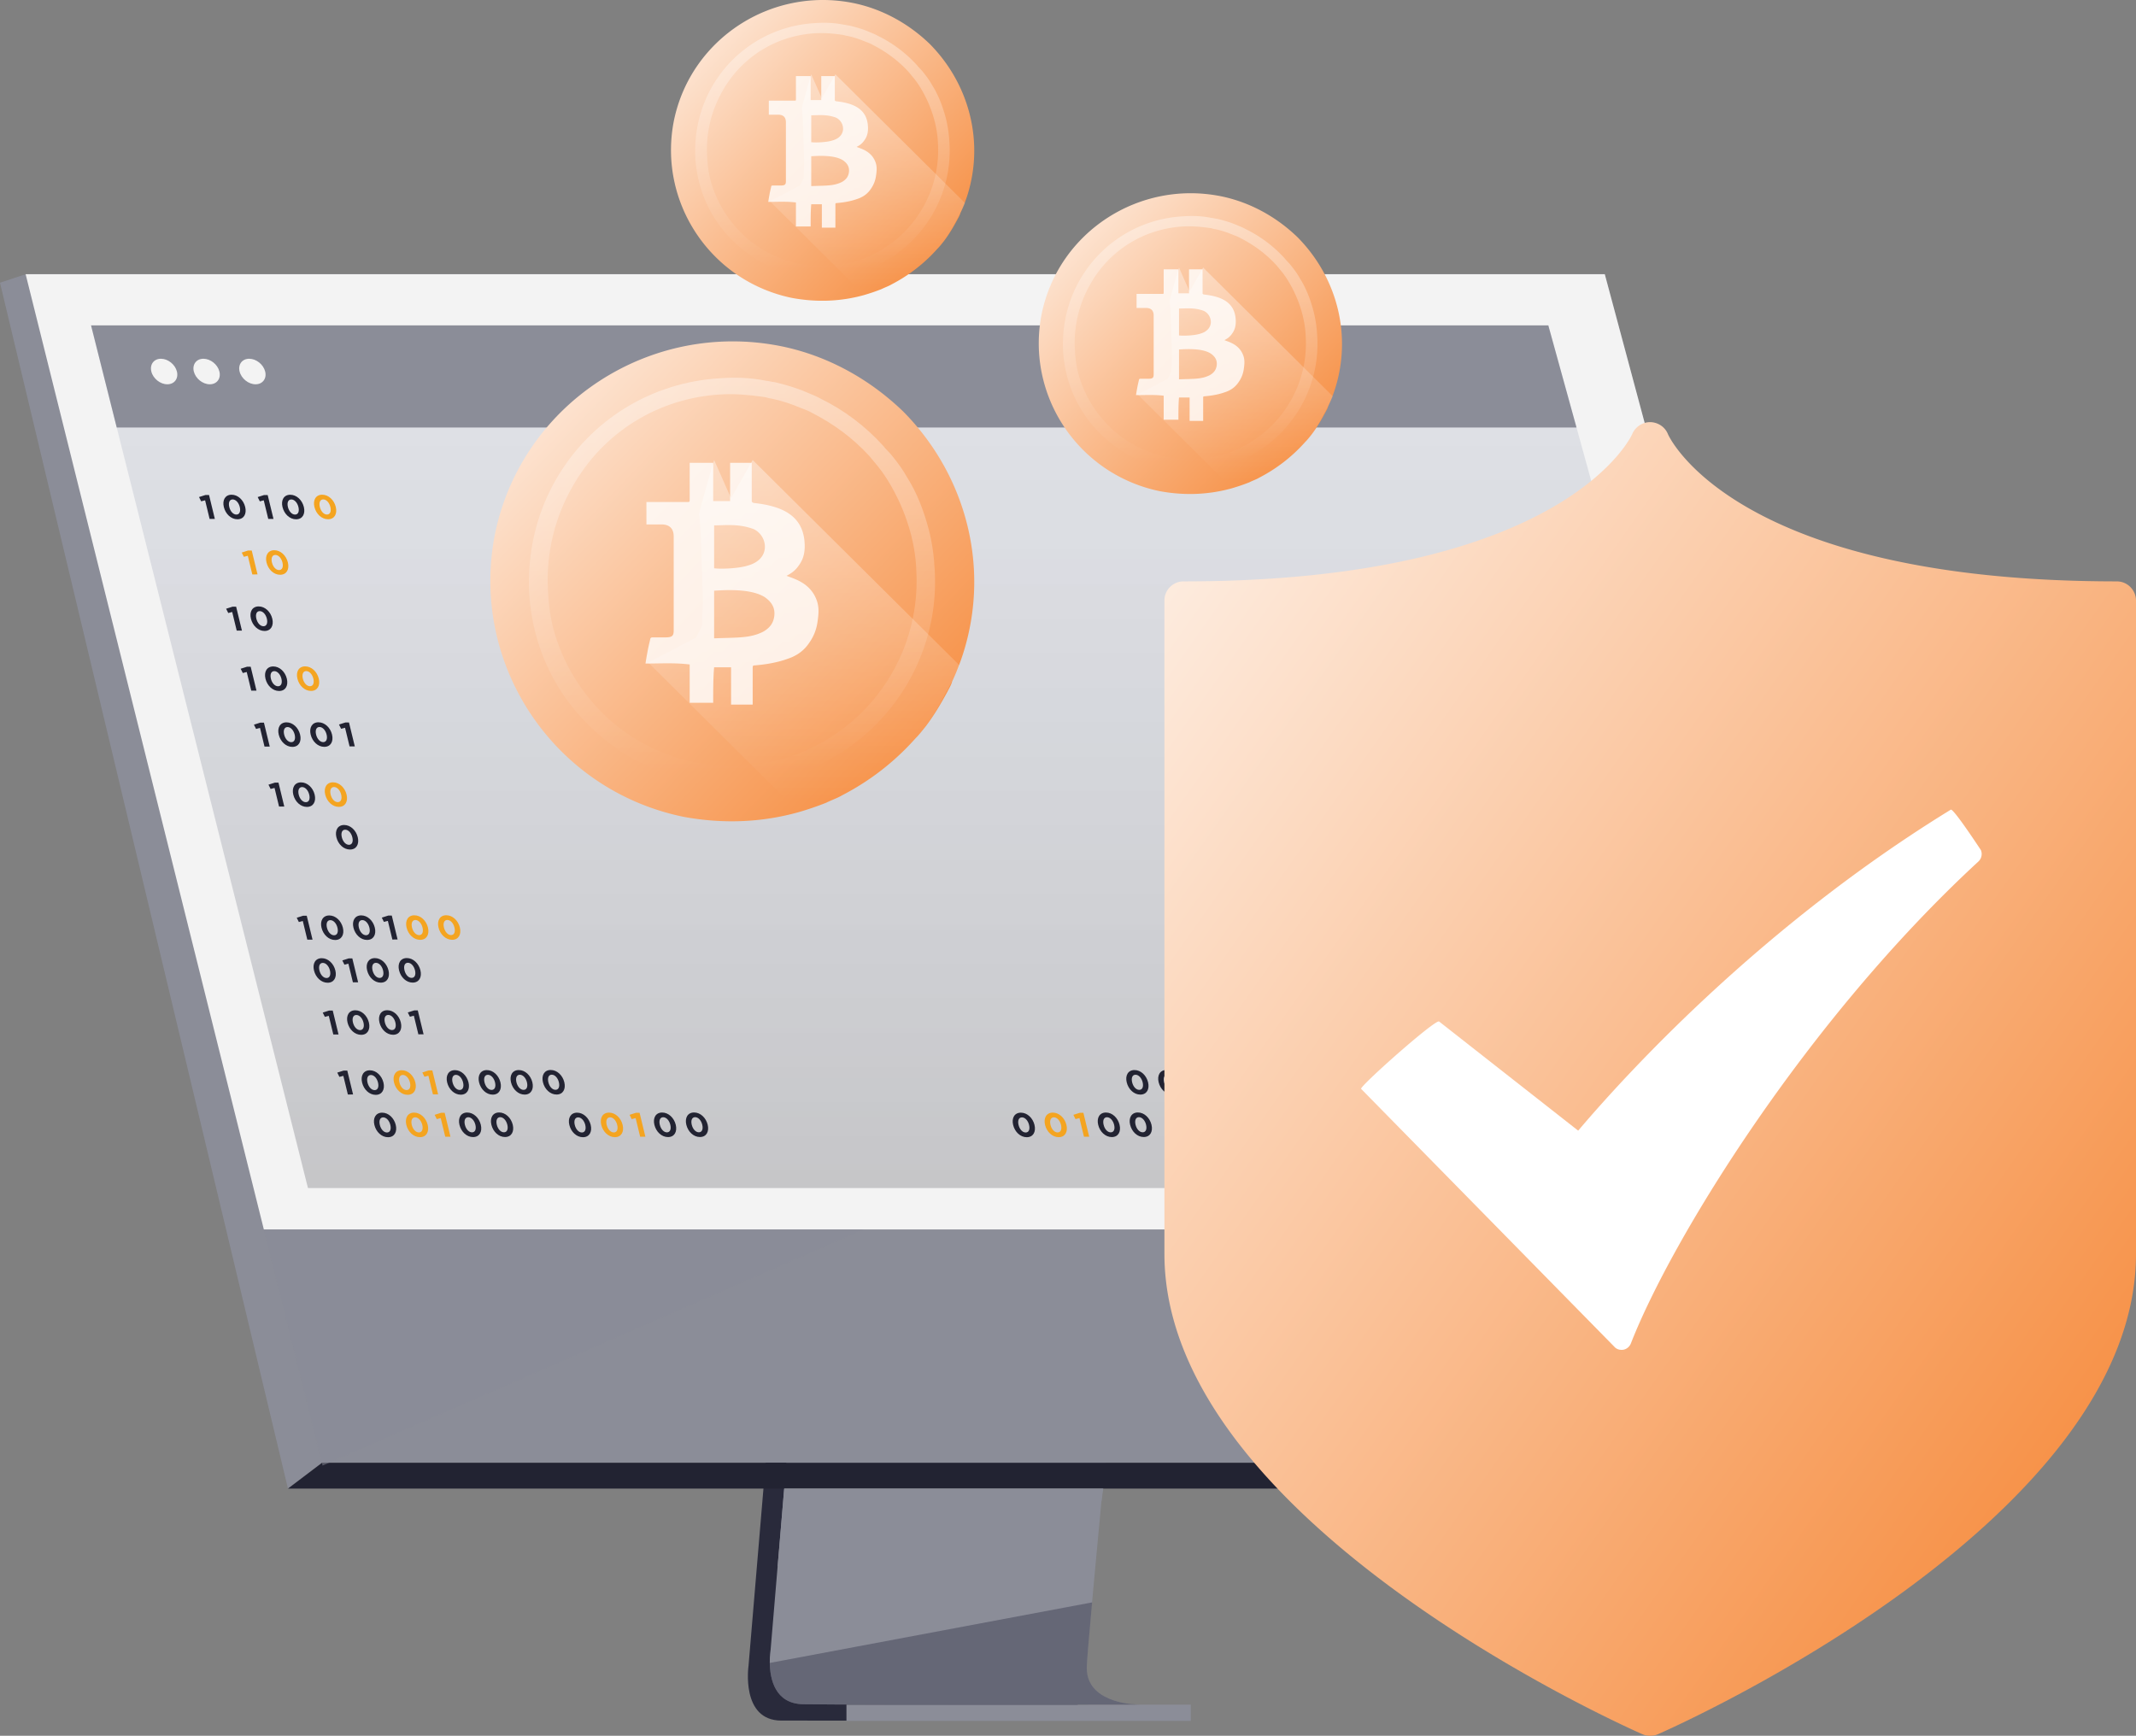<svg width="331" height="269" fill="none" xmlns="http://www.w3.org/2000/svg"><rect width="100%" height="100%" fill="#808080" stroke="none"/><path d="m127.757 118.497-11.765 139.669s-1.232 8.465 5.074 8.482c10.373.026 51.622 0 51.622 0s-7.806-1.762-7.712-5.727c.111-4.676 13.751-143.745 13.751-143.745l-50.97 1.321Z" fill="#292A3B"/><path d="M176.571 264.17c-2.039.007-41.974.072-52.074-.056-4.402-.054-5.174-3.907-5.211-6.402-.019-1.195.134-2.08.134-2.08l.305-3.631.778-9.252.69-8.175.885-10.503.746-8.866 8.359-99.244 50.972-1.322s-5.746 58.201-9.809 100.566c-.453 4.72-.885 9.245-1.284 13.471l-.375 3.951c-.378 4.008-.72 7.69-1.021 10.939l-.436 4.762c-.519 5.713-.821 9.363-.826 10.056-.002.405.033.78.099 1.132.84 4.452 7.301 4.654 8.068 4.654Z" fill="#8B8D98"/><path d="M3.973 42.494 32.63 157.425l3.925 15.739 13.348 53.532H297.88L248.684 42.494H3.973ZM3.972 42.494 0 43.815l44.623 186.88 5.279-3.999L3.972 42.494Z" fill="#8B8D98"/><path d="M44.623 230.695h246.45l6.806-3.999H49.902l-5.279 3.999Z" fill="#222332"/><path d="M131.168 266.701h53.36v-2.532h-53.36v2.532ZM170.964 230.695l-.275 1.935-50.183 10.121.69-8.175.326-3.881h49.442Z" fill="#8B8D98"/><path opacity=".4" d="M176.571 264.17c-2.039.007-41.974.072-52.074-.056-4.401-.054-5.173-3.908-5.211-6.402l49.947-9.381c-.519 5.713-.822 9.362-.826 10.055-.003.406.033.78.098 1.132.838 4.45 7.299 4.652 8.066 4.652Z" fill="#2D2F45"/><path d="M3.973 42.494h244.709l39.706 148.041H40.886L3.973 42.495Z" fill="#F3F3F3"/><path opacity=".2" d="M276.844 184.119H47.723l-8.188-32.564-3.168-12.602-1.292-5.137-8.416-33.465-.436-1.743-4.446-17.69-1.992-7.915-1.696-6.753-3.982-15.827h225.821l4.371 15.827 1.863 6.753 2.186 7.915 14.398 52.144v.002l1.22 4.418.568 2.052 9.941 35.998 2.369 8.587Z" fill="url(#a)"/><path d="M244.299 66.253H18.089l-3.98-15.83H239.93l4.369 15.83Z" fill="#8B8D98"/><path d="M23.453 57.577c-.273-1.094.394-1.98 1.487-1.98 1.096 0 2.204.886 2.476 1.98.272 1.093-.394 1.979-1.488 1.979-1.093 0-2.203-.886-2.476-1.98ZM30.035 57.577c-.272-1.094.395-1.98 1.488-1.98 1.096 0 2.204.886 2.476 1.98.272 1.093-.394 1.979-1.488 1.979-1.093 0-2.201-.886-2.476-1.98ZM37.128 57.577c-.272-1.094.395-1.98 1.488-1.98 1.096 0 2.203.886 2.476 1.98.272 1.093-.395 1.979-1.488 1.979-1.094 0-2.204-.886-2.476-1.98Z" fill="#F3F3F3"/><path opacity=".5" d="m133.858 190.535-83.872 36.592-9.1-36.592h92.972Z" fill="#8B8D98"/><path d="M46.087 105.176c-.258-1.066.208-1.904 1.199-1.904.985-.003 1.849.822 2.112 1.899.258 1.066-.205 1.905-1.2 1.905-.994 0-1.849-.822-2.111-1.9Zm2.47-.005c-.161-.667-.614-1.171-1.102-1.171-.49 0-.69.49-.526 1.174.164.672.608 1.171 1.103 1.171s.69-.494.526-1.174Z" fill="#F4A420"/><path d="m31.783 77.534-.61.159-.331-.663.992-.316h.559l.899 3.706-.81.002-.7-2.888ZM34.685 78.573c-.258-1.065.21-1.904 1.2-1.904.985-.002 1.849.822 2.111 1.9.258 1.066-.204 1.904-1.199 1.904-.995.003-1.849-.822-2.112-1.9Zm2.471-.002c-.162-.667-.614-1.171-1.103-1.171-.49 0-.69.49-.525 1.173.162.673.608 1.172 1.103 1.172.495-.003.69-.497.525-1.174ZM52.129 129.757c-.258-1.066.209-1.905 1.199-1.905.985-.002 1.849.822 2.112 1.9.258 1.066-.204 1.904-1.2 1.904-.994 0-1.85-.822-2.111-1.899Zm2.468-.005c-.162-.668-.614-1.171-1.103-1.171-.488 0-.69.489-.525 1.173.164.673.61 1.171 1.103 1.171.497-.002.692-.496.525-1.173ZM35.981 94.841l-.61.16-.331-.663.993-.316h.558l.899 3.705h-.81l-.699-2.886ZM38.883 95.884c-.259-1.066.208-1.904 1.199-1.904.985-.003 1.849.822 2.112 1.9.258 1.065-.205 1.904-1.2 1.904-.994 0-1.849-.825-2.111-1.9Zm2.47-.005c-.161-.667-.614-1.171-1.102-1.171-.49 0-.69.49-.526 1.174.164.672.608 1.17 1.103 1.17.495-.002.69-.496.525-1.173Z" fill="#222332"/><path d="m38.399 86.135-.61.159-.331-.663.993-.316h.558l.899 3.705-.81.003-.699-2.888ZM41.3 87.175c-.258-1.066.21-1.905 1.2-1.905.985-.002 1.849.822 2.112 1.9.258 1.066-.205 1.904-1.2 1.904-.995.003-1.851-.822-2.111-1.9Zm2.47-.003c-.163-.667-.616-1.17-1.104-1.17-.49 0-.69.489-.525 1.173.164.672.61 1.17 1.102 1.17.498-.001.693-.496.526-1.173Z" fill="#F4A420"/><path d="m38.235 104.143-.61.159-.331-.663.992-.316h.559l.899 3.706h-.81l-.7-2.886ZM41.14 105.185c-.259-1.065.208-1.904 1.199-1.904.985-.002 1.849.822 2.111 1.9.258 1.065-.204 1.904-1.199 1.904-.995 0-1.851-.824-2.112-1.9Zm2.468-.004c-.162-.668-.615-1.172-1.103-1.172-.49 0-.69.49-.526 1.174.165.672.608 1.171 1.103 1.171.498-.002.69-.496.526-1.173Z" fill="#222332"/><path d="M48.724 78.571c-.258-1.066.21-1.904 1.2-1.904.985-.003 1.849.822 2.111 1.9.259 1.065-.204 1.904-1.199 1.904-.995 0-1.851-.825-2.112-1.9Zm2.469-.005c-.162-.667-.615-1.17-1.103-1.17-.49 0-.69.489-.526 1.173.165.672.61 1.171 1.103 1.171.498-.002.69-.497.526-1.174Z" fill="#F4A420"/><path d="m40.872 77.538-.61.16-.331-.663.992-.316h.559l.898 3.703-.81.002-.698-2.886ZM43.776 78.578c-.258-1.065.209-1.904 1.2-1.904.985-.002 1.848.822 2.111 1.9.258 1.066-.204 1.904-1.199 1.904-.997.002-1.851-.822-2.112-1.9Zm2.469-.004c-.162-.668-.615-1.171-1.103-1.171-.49 0-.69.49-.526 1.173.165.672.61 1.171 1.103 1.171.495 0 .69-.494.526-1.173Z" fill="#222332"/><path d="M50.396 123.144c-.258-1.066.21-1.904 1.2-1.904.985-.003 1.848.822 2.111 1.899.258 1.066-.204 1.905-1.199 1.905-.995 0-1.849-.825-2.112-1.9Zm2.471-.005c-.162-.667-.615-1.171-1.103-1.171-.49 0-.69.49-.525 1.174.164.672.608 1.171 1.103 1.171s.69-.497.525-1.174Z" fill="#F4A420"/><path d="m40.29 112.81-.61.159-.331-.663.992-.316h.559l.898 3.706-.81.002-.698-2.888ZM43.194 113.85c-.258-1.066.209-1.905 1.2-1.905.985-.002 1.848.823 2.111 1.9.258 1.066-.204 1.904-1.199 1.904-.995 0-1.851-.822-2.112-1.899Zm2.469-.005c-.162-.668-.615-1.171-1.103-1.171-.49 0-.69.489-.526 1.173.164.673.61 1.172 1.103 1.172.495 0 .69-.495.526-1.174ZM48.142 113.843c-.258-1.066.21-1.905 1.2-1.905.985-.002 1.849.822 2.111 1.9.258 1.066-.204 1.904-1.199 1.904-.995 0-1.851-.824-2.112-1.899Zm2.469-.005c-.162-.668-.615-1.171-1.103-1.171-.49 0-.69.489-.526 1.173.165.673.61 1.171 1.103 1.171.495-.002.69-.496.526-1.173ZM53.47 112.786l-.61.159-.33-.662.992-.317h.558l.9 3.706-.81.002-.7-2.888ZM42.544 122.109l-.61.159-.33-.663.992-.316h.559l.898 3.706-.81.002-.699-2.888ZM45.449 123.151c-.258-1.065.209-1.904 1.2-1.904.985-.002 1.848.822 2.111 1.9.258 1.066-.204 1.904-1.2 1.904-.994 0-1.85-.822-2.111-1.9Zm2.469-.004c-.162-.668-.615-1.171-1.103-1.171-.49 0-.69.489-.526 1.173.164.672.608 1.171 1.103 1.171.497 0 .69-.494.526-1.173ZM54.772 143.767c-.258-1.066.21-1.905 1.2-1.905.985-.002 1.848.822 2.111 1.9.258 1.066-.204 1.904-1.199 1.904-.995.003-1.849-.822-2.112-1.899Zm2.471-.005c-.162-.668-.615-1.171-1.103-1.171-.49 0-.69.489-.525 1.173.164.673.607 1.172 1.103 1.172.495 0 .69-.495.525-1.174ZM60.103 142.713l-.61.159-.33-.663.992-.316h.558l.899 3.705-.81.003-.699-2.888ZM46.922 142.733l-.61.16-.33-.663.992-.316h.559l.898 3.705-.81.003-.699-2.889ZM49.824 143.776c-.258-1.066.209-1.904 1.2-1.904.985-.003 1.848.822 2.111 1.899.258 1.066-.204 1.905-1.2 1.905-.994 0-1.85-.825-2.111-1.9Zm2.47-.005c-.161-.667-.614-1.171-1.102-1.171-.49 0-.69.49-.526 1.174.165.672.61 1.171 1.103 1.171.495-.003.69-.497.526-1.174Z" fill="#222332"/><path d="M63.005 143.753c-.259-1.066.209-1.905 1.199-1.905.985-.002 1.849.823 2.112 1.9.258 1.066-.204 1.904-1.2 1.904-.994.003-1.849-.822-2.111-1.899Zm2.47-.005c-.161-.668-.614-1.171-1.102-1.171-.49 0-.69.489-.526 1.173.164.673.61 1.172 1.103 1.172.495 0 .69-.495.526-1.174ZM67.953 143.745c-.258-1.065.209-1.904 1.199-1.904.986-.002 1.85.822 2.112 1.9.258 1.066-.204 1.904-1.2 1.904-.994 0-1.848-.824-2.111-1.9Zm2.47-.004c-.161-.668-.614-1.171-1.102-1.171-.49 0-.69.489-.526 1.173.165.672.608 1.171 1.103 1.171.495-.002.69-.496.526-1.173Z" fill="#F4A420"/><path d="M48.658 150.4c-.258-1.066.209-1.904 1.2-1.904.985-.002 1.848.822 2.111 1.9.258 1.065-.204 1.904-1.2 1.904-.994 0-1.848-.822-2.111-1.9Zm2.47-.004c-.161-.668-.614-1.172-1.102-1.172-.49 0-.69.49-.526 1.174.165.672.608 1.171 1.103 1.171s.69-.494.526-1.173ZM53.987 149.346l-.61.159-.331-.662.992-.317h.559l.899 3.706h-.81l-.7-2.886ZM56.891 150.386c-.258-1.065.21-1.904 1.2-1.904.985-.002 1.849.822 2.111 1.9.259 1.065-.204 1.904-1.199 1.904-.995.002-1.851-.822-2.112-1.9Zm2.469-.002c-.162-.668-.615-1.171-1.103-1.171-.49 0-.69.489-.526 1.173.165.673.608 1.171 1.103 1.171.498-.002.69-.496.526-1.173ZM61.839 150.379c-.258-1.066.209-1.904 1.199-1.904.985-.002 1.849.822 2.112 1.9.258 1.065-.205 1.904-1.2 1.904-.994 0-1.85-.822-2.111-1.9Zm2.47-.004c-.161-.668-.614-1.172-1.102-1.172-.49 0-.69.49-.526 1.174.162.672.608 1.171 1.103 1.171s.69-.497.526-1.173ZM204.482 143.767c-.258-1.066.209-1.905 1.199-1.905.986-.002 1.849.822 2.112 1.9.258 1.066-.204 1.904-1.199 1.904-.995.003-1.851-.822-2.112-1.899Zm2.469-.005c-.162-.668-.615-1.171-1.103-1.171-.491 0-.69.489-.526 1.173.162.673.608 1.172 1.103 1.172.498 0 .69-.495.526-1.174ZM209.811 142.713l-.61.159-.331-.663.993-.316h.558l.899 3.705-.81.003-.699-2.888ZM196.63 142.733l-.61.16-.331-.663.993-.316h.559l.898 3.705-.809.003-.7-2.889ZM199.535 143.776c-.258-1.066.209-1.904 1.199-1.904.986-.003 1.849.822 2.112 1.899.258 1.066-.204 1.905-1.199 1.905-.997 0-1.852-.825-2.112-1.9Zm2.469-.005c-.162-.667-.615-1.171-1.106-1.171-.49 0-.69.49-.525 1.174.164.672.61 1.171 1.103 1.171.497-.003.692-.497.528-1.174Z" fill="#222332"/><path d="M212.716 143.753c-.259-1.066.208-1.905 1.199-1.905.985-.002 1.849.823 2.112 1.9.258 1.066-.205 1.904-1.199 1.904-.998.003-1.852-.822-2.112-1.899Zm2.468-.005c-.162-.668-.615-1.171-1.105-1.171s-.69.489-.526 1.173c.165.673.608 1.172 1.103 1.172.498 0 .692-.495.528-1.174ZM217.663 143.745c-.258-1.065.209-1.904 1.199-1.904.986-.002 1.849.822 2.112 1.9.258 1.066-.204 1.904-1.199 1.904-.995 0-1.852-.824-2.112-1.9Zm2.468-.004c-.161-.668-.614-1.171-1.102-1.171-.491 0-.69.489-.526 1.173.164.672.608 1.171 1.103 1.171.497-.002.69-.496.525-1.173Z" fill="#F4A420"/><path d="M184.693 150.4c-.258-1.066.209-1.904 1.199-1.904.986-.002 1.849.822 2.112 1.9.258 1.065-.204 1.904-1.199 1.904-.995 0-1.851-.822-2.112-1.9Zm2.469-.004c-.162-.668-.615-1.172-1.103-1.172-.491 0-.69.49-.526 1.174.164.672.608 1.171 1.103 1.171s.69-.494.526-1.173ZM190.021 149.346l-.61.159-.331-.662.993-.317h.558l.899 3.706h-.81l-.699-2.886ZM192.924 150.386c-.259-1.065.208-1.904 1.199-1.904.985-.002 1.849.822 2.112 1.9.258 1.065-.205 1.904-1.199 1.904-.995.002-1.85-.822-2.112-1.9Zm2.471-.002c-.162-.668-.615-1.171-1.103-1.171-.491 0-.69.489-.526 1.173.164.673.608 1.171 1.103 1.171.495-.002.69-.496.526-1.173ZM197.872 150.379c-.258-1.066.209-1.904 1.199-1.904.985-.002 1.849.822 2.112 1.9.258 1.065-.204 1.904-1.199 1.904-.995 0-1.849-.822-2.112-1.9Zm2.471-.004c-.162-.668-.615-1.172-1.105-1.172-.491 0-.69.49-.526 1.174.164.672.608 1.171 1.103 1.171s.692-.497.528-1.173Z" fill="#222332"/><path d="M61.057 167.764c-.258-1.065.21-1.904 1.2-1.904.985-.002 1.849.822 2.111 1.9.258 1.066-.204 1.904-1.199 1.904-.995.002-1.849-.822-2.112-1.9Zm2.471-.004c-.162-.668-.614-1.171-1.103-1.171-.49 0-.69.489-.525 1.173.164.672.608 1.171 1.103 1.171s.69-.494.525-1.173ZM66.385 166.71l-.61.159-.33-.663.992-.316h.558l.9 3.706-.81.002-.7-2.888Z" fill="#F4A420"/><path d="m50.95 157.43-.61.159-.33-.663.992-.316h.559l.899 3.705-.81.003-.7-2.888ZM53.855 158.472c-.258-1.066.21-1.904 1.2-1.904.985-.003 1.849.822 2.111 1.899.258 1.066-.204 1.905-1.199 1.905-.997 0-1.851-.825-2.112-1.9Zm2.469-.005c-.162-.667-.615-1.171-1.103-1.171-.49 0-.69.49-.526 1.174.165.672.608 1.171 1.103 1.171.495-.003.69-.497.526-1.174ZM58.803 158.463c-.259-1.066.208-1.904 1.199-1.904.985-.003 1.849.822 2.111 1.899.259 1.066-.204 1.905-1.199 1.905-.997.002-1.851-.823-2.111-1.9Zm2.468-.005c-.162-.667-.615-1.171-1.103-1.171-.49 0-.69.49-.525 1.174.164.672.61 1.171 1.102 1.171.498 0 .69-.494.526-1.174ZM64.131 157.408l-.61.16-.33-.663.992-.316h.558l.9 3.705-.81.003-.7-2.889ZM195.812 157.43l-.61.159-.331-.663.993-.316h.558l.899 3.705-.81.003-.699-2.888ZM198.714 158.472c-.258-1.066.208-1.904 1.199-1.904.985-.003 1.849.822 2.112 1.899.258 1.066-.205 1.905-1.199 1.905-.995 0-1.85-.825-2.112-1.9Zm2.471-.005c-.162-.667-.615-1.171-1.103-1.171-.491 0-.69.49-.526 1.174.164.672.608 1.171 1.103 1.171.495-.003.69-.497.526-1.174ZM203.664 158.463c-.258-1.066.209-1.904 1.199-1.904.985-.003 1.849.822 2.112 1.899.258 1.066-.204 1.905-1.199 1.905-.998.002-1.852-.823-2.112-1.9Zm2.468-.005c-.161-.667-.614-1.171-1.102-1.171-.491 0-.69.49-.526 1.174.164.672.608 1.171 1.103 1.171s.69-.494.525-1.174ZM208.992 157.408l-.61.16-.331-.663.992-.316h.559l.899 3.705-.81.003-.699-2.889ZM53.205 166.731l-.61.16-.331-.663.992-.317h.559l.899 3.706-.81.002-.7-2.888ZM56.11 167.774c-.259-1.066.208-1.904 1.198-1.904.986-.003 1.85.822 2.112 1.899.258 1.066-.204 1.905-1.199 1.905-.995 0-1.851-.825-2.112-1.9Zm2.468-.005c-.162-.667-.615-1.171-1.103-1.171-.49 0-.69.49-.526 1.174.162.672.608 1.171 1.103 1.171s.69-.497.526-1.174ZM69.29 167.75c-.258-1.065.209-1.904 1.199-1.904.986-.002 1.849.822 2.112 1.9.258 1.065-.204 1.904-1.2 1.904-.994 0-1.85-.822-2.111-1.9Zm2.468-.004c-.161-.668-.614-1.172-1.102-1.172-.49 0-.69.49-.526 1.174.164.672.608 1.171 1.103 1.171.497 0 .69-.494.525-1.173ZM74.238 167.741c-.258-1.066.209-1.904 1.2-1.904.985-.003 1.848.822 2.111 1.899.258 1.066-.204 1.905-1.199 1.905-.995.002-1.85-.822-2.112-1.9Zm2.471-.002c-.162-.668-.615-1.172-1.103-1.172-.49 0-.69.49-.525 1.174.164.672.607 1.171 1.102 1.171.495-.002.69-.496.526-1.173Z" fill="#222332"/><path d="M62.968 174.333c-.259-1.066.208-1.905 1.199-1.905.985-.002 1.849.822 2.111 1.9.259 1.066-.204 1.904-1.199 1.904-.997 0-1.851-.824-2.111-1.899Zm2.468-.005c-.162-.668-.615-1.171-1.103-1.171-.49 0-.69.489-.525 1.173.164.673.607 1.171 1.102 1.171.496-.002.69-.496.526-1.173ZM68.296 173.276l-.61.159-.332-.663.993-.316h.559l.898 3.706-.81.002-.698-2.888Z" fill="#F4A420"/><path d="M58.016 174.339c-.258-1.065.21-1.904 1.2-1.904.985-.002 1.849.822 2.111 1.9.259 1.066-.204 1.904-1.199 1.904-.995.002-1.849-.822-2.112-1.9Zm2.471-.004c-.162-.668-.614-1.171-1.103-1.171-.49 0-.69.489-.525 1.173.164.672.608 1.171 1.103 1.171s.69-.494.525-1.173ZM71.197 174.318c-.258-1.066.209-1.904 1.2-1.904.985-.003 1.848.822 2.111 1.899.258 1.066-.204 1.905-1.199 1.905-.995 0-1.85-.822-2.112-1.9Zm2.471-.005c-.162-.667-.615-1.171-1.103-1.171-.49 0-.69.49-.525 1.174.164.672.61 1.171 1.102 1.171.496-.002.69-.497.526-1.174ZM76.147 174.309c-.258-1.066.21-1.904 1.2-1.904.985-.003 1.848.822 2.111 1.899.258 1.066-.204 1.905-1.199 1.905-.997.002-1.851-.823-2.112-1.9Zm2.469-.005c-.162-.667-.615-1.171-1.103-1.171-.49 0-.69.49-.526 1.174.165.672.608 1.171 1.103 1.171s.69-.494.526-1.174Z" fill="#222332"/><path d="M93.174 174.333c-.259-1.066.208-1.905 1.199-1.905.985-.002 1.849.822 2.112 1.9.258 1.066-.204 1.904-1.2 1.904-.994 0-1.85-.824-2.111-1.899Zm2.468-.005c-.162-.668-.615-1.171-1.103-1.171-.49 0-.69.489-.525 1.173.164.673.607 1.171 1.103 1.171.497-.002.692-.496.525-1.173ZM98.501 173.276l-.61.159-.33-.663.992-.316h.559l.898 3.706-.81.002-.699-2.888Z" fill="#F4A420"/><path d="M88.225 174.339c-.258-1.065.21-1.904 1.2-1.904.985-.002 1.849.822 2.111 1.9.258 1.066-.204 1.904-1.199 1.904-.995 0-1.851-.822-2.112-1.9Zm2.469-.004c-.162-.668-.615-1.171-1.103-1.171-.49 0-.69.489-.525 1.173.164.672.61 1.171 1.102 1.171.493 0 .69-.494.526-1.173ZM101.406 174.318c-.258-1.066.209-1.904 1.199-1.904.986-.003 1.849.822 2.112 1.899.258 1.066-.204 1.905-1.199 1.905-.995 0-1.851-.822-2.112-1.9Zm2.469-.005c-.162-.667-.615-1.171-1.103-1.171-.491 0-.69.49-.526 1.174.164.672.61 1.171 1.103 1.171.495-.002.69-.497.526-1.174ZM106.354 174.309c-.258-1.066.209-1.904 1.199-1.904.986-.003 1.849.822 2.112 1.899.258 1.066-.204 1.905-1.199 1.905-.995.002-1.851-.823-2.112-1.9Zm2.469-.005c-.162-.667-.615-1.171-1.103-1.171-.49 0-.69.49-.526 1.174.165.672.608 1.171 1.103 1.171.498 0 .69-.494.526-1.174Z" fill="#222332"/><path d="M161.945 174.333c-.258-1.066.209-1.905 1.199-1.905.986-.002 1.849.822 2.112 1.9.258 1.066-.204 1.904-1.199 1.904-.995 0-1.849-.824-2.112-1.899Zm2.471-.005c-.162-.668-.615-1.171-1.103-1.171-.49 0-.69.489-.525 1.173.164.673.607 1.171 1.102 1.171.495-.002.69-.496.526-1.173ZM167.274 173.276l-.61.159-.331-.663.993-.316h.558l.899 3.706-.81.002-.699-2.888Z" fill="#F4A420"/><path d="M156.997 174.339c-.258-1.065.209-1.904 1.199-1.904.986-.002 1.849.822 2.112 1.9.258 1.066-.204 1.904-1.199 1.904-.995 0-1.852-.822-2.112-1.9Zm2.468-.004c-.161-.668-.614-1.171-1.102-1.171-.491 0-.69.489-.526 1.173.164.672.608 1.171 1.103 1.171s.692-.494.525-1.173ZM170.178 174.318c-.259-1.066.208-1.904 1.199-1.904.985-.003 1.849.822 2.112 1.899.258 1.066-.205 1.905-1.2 1.905s-1.851-.822-2.111-1.9Zm2.468-.005c-.162-.667-.615-1.171-1.103-1.171-.49 0-.69.49-.525 1.174.161.672.607 1.171 1.102 1.171.498-.002.693-.497.526-1.174ZM175.126 174.309c-.258-1.066.209-1.904 1.199-1.904.985-.003 1.849.822 2.112 1.899.258 1.066-.204 1.905-1.199 1.905-.995.002-1.849-.823-2.112-1.9Zm2.471-.005c-.162-.667-.615-1.171-1.103-1.171-.491 0-.69.49-.526 1.174.164.672.608 1.171 1.103 1.171s.69-.494.526-1.174Z" fill="#222332"/><path d="M192.154 174.333c-.258-1.066.209-1.905 1.199-1.905.986-.002 1.849.822 2.112 1.9.258 1.066-.204 1.904-1.199 1.904-.997 0-1.851-.824-2.112-1.899Zm2.469-.005c-.162-.668-.615-1.171-1.103-1.171-.491 0-.69.489-.526 1.173.162.673.608 1.171 1.103 1.171.497-.002.69-.496.526-1.173ZM197.482 173.276l-.61.159-.331-.663.993-.316h.558l.899 3.706-.81.002-.699-2.888Z" fill="#F4A420"/><path d="M187.206 174.339c-.258-1.065.209-1.904 1.199-1.904.985-.002 1.849.822 2.112 1.9.258 1.066-.204 1.904-1.199 1.904-.995 0-1.852-.822-2.112-1.9Zm2.468-.004c-.161-.668-.614-1.171-1.102-1.171-.491 0-.69.489-.526 1.173.164.672.61 1.171 1.105 1.171s.688-.494.523-1.173ZM200.387 174.318c-.259-1.066.208-1.904 1.199-1.904.985-.003 1.849.822 2.111 1.899.259 1.066-.204 1.905-1.199 1.905-.997 0-1.851-.822-2.111-1.9Zm2.468-.005c-.162-.667-.615-1.171-1.105-1.171-.491 0-.69.49-.526 1.174.164.672.608 1.171 1.103 1.171.498-.002.692-.497.528-1.174ZM205.335 174.309c-.258-1.066.209-1.904 1.199-1.904.985-.003 1.849.822 2.112 1.899.258 1.066-.204 1.905-1.199 1.905-.998.002-1.852-.823-2.112-1.9Zm2.468-.005c-.162-.667-.614-1.171-1.103-1.171-.49 0-.689.49-.525 1.174.164.672.608 1.171 1.103 1.171.497 0 .69-.494.525-1.174ZM79.186 167.734c-.258-1.066.21-1.904 1.2-1.904.985-.003 1.849.822 2.111 1.899.258 1.066-.204 1.905-1.199 1.905-.995.002-1.849-.823-2.112-1.9Zm2.471-.005c-.162-.667-.615-1.171-1.103-1.171-.49 0-.69.49-.525 1.174.164.672.61 1.171 1.103 1.171.495 0 .69-.494.525-1.174ZM84.136 167.724c-.258-1.065.21-1.904 1.2-1.904.985-.002 1.849.822 2.112 1.9.258 1.066-.205 1.904-1.2 1.904-.997.002-1.851-.822-2.112-1.9Zm2.47-.002c-.163-.667-.616-1.171-1.104-1.171-.49 0-.69.489-.525 1.173.164.673.61 1.172 1.102 1.172.496-.003.69-.497.526-1.174ZM174.598 167.734c-.258-1.066.209-1.904 1.2-1.904.985-.003 1.849.822 2.111 1.899.259 1.066-.204 1.905-1.199 1.905-.995.002-1.851-.823-2.112-1.9Zm2.469-.005c-.162-.667-.615-1.171-1.103-1.171-.49 0-.69.49-.525 1.174.164.672.607 1.171 1.102 1.171.498 0 .69-.494.526-1.174ZM179.546 167.724c-.258-1.065.209-1.904 1.199-1.904.985-.002 1.849.822 2.112 1.9.258 1.066-.204 1.904-1.199 1.904-.995 0-1.85-.822-2.112-1.9Zm2.471-.002c-.162-.667-.615-1.171-1.103-1.171-.491 0-.69.489-.526 1.173.164.673.608 1.172 1.103 1.172.495-.003.69-.497.526-1.174Z" fill="#222332"/><path d="M328.037 90.1c-59.422 0-69.476-22.596-69.565-22.808-.436-1.105-1.514-1.844-2.732-1.87h-.051c-1.18 0-2.27.739-2.744 1.818-.071.238-10.342 22.86-69.54 22.86a2.96 2.96 0 0 0-2.963 2.962v101.255c0 41.449 71.067 73.116 74.074 74.445.397.174.775.238 1.205.238.391 0 .814-.064 1.193-.238 3.032-1.329 74.086-32.996 74.086-74.445V93.061c-.013-1.618-1.328-2.96-2.963-2.96Z" fill="url(#b)"/><path d="M302.301 125.479c-28.679 17.613-49.35 39.856-57.743 49.742l-21.549-16.913c-.571-.411-12.4 10.111-12.086 10.438l39.246 39.972c.288.327.686.475 1.115.475.077 0 .199 0 .302-.025a1.57 1.57 0 0 0 1.141-.977c6.322-16.193 27.198-50.095 53.857-74.683a1.583 1.583 0 0 0 .379-1.766c-.007-.006-4.264-6.507-4.662-6.263Z" fill="#fff"/><path d="M150.171 97.782a35.242 35.242 0 0 1-2.623 7.815c-.145.579-.437 1.012-.728 1.591-1.02 1.881-2.04 3.618-3.351 5.354-.583.724-1.02 1.302-1.603 1.88a39.363 39.363 0 0 1-11.365 8.827c-.729.434-1.603.724-2.477 1.158a48.392 48.392 0 0 1-4.226 1.447c-5.682 1.592-11.656 1.881-17.921.724-20.254-4.197-33.221-23.876-29.142-43.988 4.226-20.113 24.042-32.991 44.295-28.94 7.139 1.447 13.696 5.065 18.942 10.13 8.888 8.97 12.822 21.703 10.199 34.002Z" fill="url(#c)"/><path d="M143.883 81.911c.566 2.107.852 4.288.959 6.367 1.051 17.33-12.331 32.348-29.661 33.218-8.436.45-16.544-2.35-22.697-7.93-6.292-5.543-10.02-13.276-10.488-21.73-.286-6.096 1.082-12.181 4.153-17.518 5.323-9.25 14.857-15.111 25.508-15.7 2.354-.179 4.784-.076 7.009.383.458.028.953.197 1.411.225 1.767.43 3.394.898 5.096 1.647.674.272 1.347.544 1.881.853 3.798 1.844 7.008 4.297 9.772 7.321.468.627 1.039 1.077 1.508 1.704.9 1.114 1.622 2.126 2.204 3.174 1.556 2.444 2.591 5.178 3.345 7.986ZM85.756 97.453c1.433 5.337 4.369 10.121 8.555 13.97 5.721 5.093 13.015 7.658 20.713 7.256 15.817-.918 27.922-14.541 26.968-30.392-.188-4.615-1.713-9.175-3.965-13.089-.544-.908-1.088-1.816-1.987-2.93-.431-.487-.9-1.115-1.331-1.601-2.549-2.781-5.544-4.99-8.846-6.666-.534-.31-1.207-.58-1.703-.75-1.524-.645-3.011-1.15-4.6-1.479-.458-.028-.814-.234-1.272-.262-2.187-.318-4.336-.496-6.41-.393-9.772.505-18.403 5.823-23.175 14.325-2.764 4.803-4.105 10.43-3.793 16.065.108 2.08.356 4.12.846 5.946Z" fill="url(#d)"/><path d="M146.507 107.462c-.874 1.736-1.894 3.473-3.06 5.065-.582.723-1.02 1.302-1.603 1.88a39.332 39.332 0 0 1-11.365 8.827c-.728.434-1.602.724-2.477 1.158a48.486 48.486 0 0 1-4.225 1.447l-23.313-23.152 7.431-3.906.874-1.737.146-3.617s-.292-13.168-.583-13.602c-.146-.144 2.331-8.537 2.331-8.537l2.623 5.933 3.351-5.933 32.056 31.834c-.292.723-1.894 3.906-2.186 4.34Z" fill="url(#e)"/><path opacity=".8" d="M110.517 108.909h-3.642v-5.932c-2.332-.289-4.517-.145-6.849-.145.438-2.749.583-3.038.729-3.762 0-.144.146-.29.291-.29h2.04c1.166 0 1.312-.289 1.312-1.157v-14.47c0-1.446-.875-1.88-1.895-1.88h-2.331V77.8h6.265c.438 0 .438 0 .438-.434v-5.643h3.642v5.932h2.623v-5.932h3.351v5.788c0 .29 0 .29.292.434 4.079.434 7.431 1.736 7.868 5.788.145 1.447 0 2.749-.874 3.906-.583.868-1.312 1.303-1.895 1.592 1.02.434 3.643 1.013 4.663 3.762.437 1.158.291 2.315.146 3.328a7.274 7.274 0 0 1-1.312 3.328c-.874 1.302-2.04 2.026-3.351 2.46-1.603.579-3.351.868-5.1 1.013-.291 0-.291.144-.291.434v5.643h-3.351v-5.788h-2.623c-.146 1.592-.146 3.473-.146 5.498Zm.146-17.363v7.38c3.643-.145 5.537 0 7.577-1.013 1.02-.58 1.602-1.303 1.748-2.46.146-1.302-.437-2.17-1.457-2.894-2.04-1.302-5.682-1.158-7.868-1.013Zm0-10.129v6.656c1.311.145 3.934 0 5.245-.434 3.643-1.013 3.06-4.63.875-5.643-2.332-.868-4.372-.578-6.12-.578Z" fill="#fff"/><path d="M207.46 58.07a22.146 22.146 0 0 1-1.644 4.896c-.091.363-.274.634-.457.997-.639 1.18-1.278 2.267-2.1 3.356-.365.453-.639.816-1.004 1.178a24.668 24.668 0 0 1-7.122 5.531c-.457.272-1.005.454-1.552.726-.914.363-1.735.635-2.648.907-3.561.997-7.305 1.179-11.231.453-12.692-2.63-20.819-14.962-18.262-27.566 2.648-12.604 15.066-20.674 27.758-18.135 4.474.907 8.583 3.174 11.87 6.348 5.57 5.621 8.035 13.6 6.392 21.308Z" fill="url(#f)"/><path d="M203.521 48.124c.354 1.32.533 2.686.601 3.99.658 10.86-7.728 20.27-18.588 20.816-5.287.282-10.368-1.472-14.223-4.97-3.943-3.473-6.279-8.319-6.573-13.617-.179-3.82.678-7.634 2.603-10.978a19.624 19.624 0 0 1 15.984-9.84c1.476-.11 2.998-.046 4.393.242.287.017.597.123.884.14 1.107.27 2.127.564 3.194 1.033.422.17.844.34 1.178.534a20.095 20.095 0 0 1 6.124 4.588c.294.393.651.675.945 1.068.564.698 1.017 1.332 1.381 1.989.976 1.531 1.624 3.244 2.097 5.005Zm-36.427 9.739c.898 3.345 2.738 6.343 5.361 8.754 3.586 3.192 8.157 4.8 12.981 4.547 9.912-.575 17.497-9.111 16.9-19.045-.119-2.892-1.074-5.75-2.485-8.202-.341-.57-.682-1.139-1.246-1.837-.27-.305-.563-.698-.834-1.003-1.597-1.743-3.474-3.127-5.543-4.177a6.357 6.357 0 0 0-1.067-.47c-.955-.405-1.887-.721-2.883-.927-.287-.017-.51-.147-.797-.164-1.37-.2-2.717-.311-4.017-.247-6.124.317-11.532 3.65-14.523 8.977a18.251 18.251 0 0 0-2.377 10.068c.068 1.303.223 2.582.53 3.726Z" fill="url(#g)"/><path d="M205.163 64.135a22.636 22.636 0 0 1-1.917 3.174c-.365.453-.639.816-1.005 1.179a24.657 24.657 0 0 1-7.122 5.531c-.456.272-1.004.453-1.552.725-.913.363-1.735.635-2.648.907L176.31 61.143l4.656-2.448.548-1.089.092-2.266s-.183-8.252-.366-8.524c-.091-.09 1.461-5.35 1.461-5.35l1.644 3.718 2.1-3.718 20.088 19.95c-.183.453-1.187 2.447-1.37 2.72Z" fill="url(#h)"/><path opacity=".8" d="M182.61 65.042h-2.282v-3.718c-1.461-.18-2.831-.09-4.292-.09.274-1.723.365-1.904.457-2.358 0-.09.091-.18.182-.18h1.279c.73 0 .821-.182.821-.726v-9.068c0-.907-.547-1.179-1.187-1.179h-1.461v-2.176h3.927c.274 0 .274 0 .274-.272V41.74h2.282v3.717h1.644V41.74h2.1v3.627c0 .181 0 .181.183.272 2.556.272 4.656 1.088 4.93 3.627.092.907 0 1.723-.547 2.448-.366.544-.822.816-1.187.997.639.273 2.282.635 2.921 2.358.274.726.183 1.451.092 2.086a4.563 4.563 0 0 1-.822 2.085c-.548.816-1.278 1.27-2.1 1.542-1.005.363-2.1.544-3.196.635-.183 0-.183.09-.183.271v3.537h-2.1v-3.627h-1.643c-.092.997-.092 2.176-.092 3.445Zm.092-10.88v4.624c2.282-.09 3.469 0 4.748-.635.639-.363 1.004-.816 1.096-1.542.091-.815-.274-1.36-.914-1.813-1.278-.816-3.561-.725-4.93-.635Zm0-6.348v4.171c.821.09 2.465 0 3.287-.272 2.283-.635 1.917-2.901.548-3.536-1.461-.544-2.74-.363-3.835-.363Z" fill="#fff"/><path d="M150.47 28.123a22.042 22.042 0 0 1-1.644 4.896c-.091.363-.273.635-.456.998-.639 1.179-1.278 2.267-2.1 3.355-.365.453-.639.816-1.004 1.178a24.673 24.673 0 0 1-7.123 5.532c-.456.272-1.004.454-1.552.725-.913.363-1.735.635-2.648.907-3.561.998-7.304 1.18-11.231.454-12.692-2.63-20.818-14.962-18.262-27.566C107.098 5.998 119.516-2.072 132.208.467c4.475.906 8.583 3.173 11.871 6.347 5.57 5.622 8.035 13.601 6.391 21.309Z" fill="url(#i)"/><path d="M146.53 18.177c.355 1.32.534 2.687.601 3.99.659 10.86-7.727 20.27-18.587 20.816-5.287.282-10.368-1.472-14.224-4.97-3.943-3.473-6.278-8.319-6.572-13.617-.179-3.82.678-7.633 2.602-10.978a19.627 19.627 0 0 1 15.985-9.839c1.476-.111 2.998-.047 4.392.24.287.018.598.124.885.141 1.107.27 2.127.564 3.194 1.033.422.17.844.34 1.178.534a20.097 20.097 0 0 1 6.124 4.588c.293.393.651.675.945 1.068.564.698 1.016 1.332 1.381 1.99.976 1.53 1.624 3.244 2.096 5.004Zm-36.426 9.74c.898 3.344 2.738 6.342 5.361 8.753 3.585 3.192 8.156 4.8 12.981 4.548 9.911-.576 17.497-9.112 16.899-19.046-.118-2.892-1.073-5.75-2.484-8.202-.341-.57-.682-1.138-1.246-1.837-.27-.305-.564-.698-.834-1.003-1.597-1.742-3.474-3.127-5.543-4.177a6.43 6.43 0 0 0-1.067-.47c-.956-.404-1.887-.721-2.883-.927-.287-.017-.51-.146-.797-.164-1.371-.2-2.717-.31-4.017-.246-6.124.316-11.532 3.649-14.523 8.976a18.242 18.242 0 0 0-2.377 10.068c.068 1.303.223 2.582.53 3.726Z" fill="url(#j)"/><path d="M148.174 34.189a22.554 22.554 0 0 1-1.918 3.173c-.364.454-.639.817-1.004 1.18a24.668 24.668 0 0 1-7.122 5.53c-.456.272-1.004.454-1.552.726a30.38 30.38 0 0 1-2.648.907l-14.61-14.509 4.657-2.448.548-1.088.091-2.267s-.182-8.251-.365-8.523c-.091-.091 1.461-5.35 1.461-5.35l1.644 3.718 2.1-3.718 20.088 19.949c-.183.453-1.187 2.448-1.37 2.72Z" fill="url(#k)"/><path opacity=".8" d="M125.621 35.096h-2.283v-3.718c-1.461-.181-2.83-.09-4.291-.09.274-1.723.365-1.905.456-2.358 0-.09.092-.181.183-.181h1.278c.731 0 .822-.182.822-.726v-9.067c0-.907-.548-1.18-1.187-1.18h-1.461v-2.175h3.926c.274 0 .274 0 .274-.272v-3.537h2.283v3.718h1.644v-3.718h2.1v3.627c0 .182 0 .182.182.272 2.557.272 4.657 1.088 4.931 3.627.091.907 0 1.723-.548 2.448-.365.544-.821.817-1.187.998.639.272 2.283.635 2.922 2.358.274.725.183 1.45.091 2.085a4.56 4.56 0 0 1-.821 2.086c-.548.816-1.279 1.27-2.1 1.541-1.005.363-2.101.544-3.196.635-.183 0-.183.09-.183.272v3.536h-2.1V31.65h-1.644c-.091.998-.091 2.176-.091 3.446Zm.091-10.881v4.624c2.283-.09 3.47 0 4.749-.634.639-.363 1.004-.817 1.095-1.542.092-.816-.274-1.36-.913-1.814-1.278-.816-3.561-.725-4.931-.634Zm0-6.348v4.171c.822.091 2.466 0 3.288-.271 2.282-.635 1.917-2.902.547-3.537-1.46-.544-2.739-.363-3.835-.363Z" fill="#fff"/><defs><linearGradient id="a" x1="145.476" y1="50.423" x2="145.476" y2="184.119" gradientUnits="userSpaceOnUse"><stop stop-color="#415486" stop-opacity=".51"/><stop offset="1" stop-color="#12121E"/></linearGradient><linearGradient id="b" x1="195.371" y1="-3.135" x2="421.763" y2="156.523" gradientUnits="userSpaceOnUse"><stop stop-color="#fff"/><stop offset="1" stop-color="#F57E27"/></linearGradient><linearGradient id="c" x1="83.421" y1="27.859" x2="171.159" y2="112.211" gradientUnits="userSpaceOnUse"><stop stop-color="#fff"/><stop offset="1" stop-color="#F57E27"/></linearGradient><linearGradient id="d" x1="49.304" y1="58.961" x2="49.304" y2="119.339" gradientUnits="userSpaceOnUse"><stop stop-color="#fff" stop-opacity=".38"/><stop offset="1" stop-color="#fff" stop-opacity="0"/></linearGradient><linearGradient id="e" x1="75.442" y1="71.657" x2="75.442" y2="123.93" gradientUnits="userSpaceOnUse"><stop stop-color="#fff" stop-opacity=".38"/><stop offset="1" stop-color="#fff" stop-opacity="0"/></linearGradient><linearGradient id="f" x1="165.629" y1="14.25" x2="220.612" y2="67.111" gradientUnits="userSpaceOnUse"><stop stop-color="#fff"/><stop offset="1" stop-color="#F57E27"/></linearGradient><linearGradient id="g" x1="144.251" y1="33.742" x2="144.251" y2="71.578" gradientUnits="userSpaceOnUse"><stop stop-color="#fff" stop-opacity=".38"/><stop offset="1" stop-color="#fff" stop-opacity="0"/></linearGradient><linearGradient id="h" x1="160.629" y1="41.698" x2="160.629" y2="74.455" gradientUnits="userSpaceOnUse"><stop stop-color="#fff" stop-opacity=".38"/><stop offset="1" stop-color="#fff" stop-opacity="0"/></linearGradient><linearGradient id="i" x1="108.64" y1="-15.696" x2="163.623" y2="37.164" gradientUnits="userSpaceOnUse"><stop stop-color="#fff"/><stop offset="1" stop-color="#F57E27"/></linearGradient><linearGradient id="j" x1="87.261" y1="3.795" x2="87.261" y2="41.632" gradientUnits="userSpaceOnUse"><stop stop-color="#fff" stop-opacity=".38"/><stop offset="1" stop-color="#fff" stop-opacity="0"/></linearGradient><linearGradient id="k" x1="103.64" y1="11.751" x2="103.64" y2="44.509" gradientUnits="userSpaceOnUse"><stop stop-color="#fff" stop-opacity=".38"/><stop offset="1" stop-color="#fff" stop-opacity="0"/></linearGradient></defs></svg>